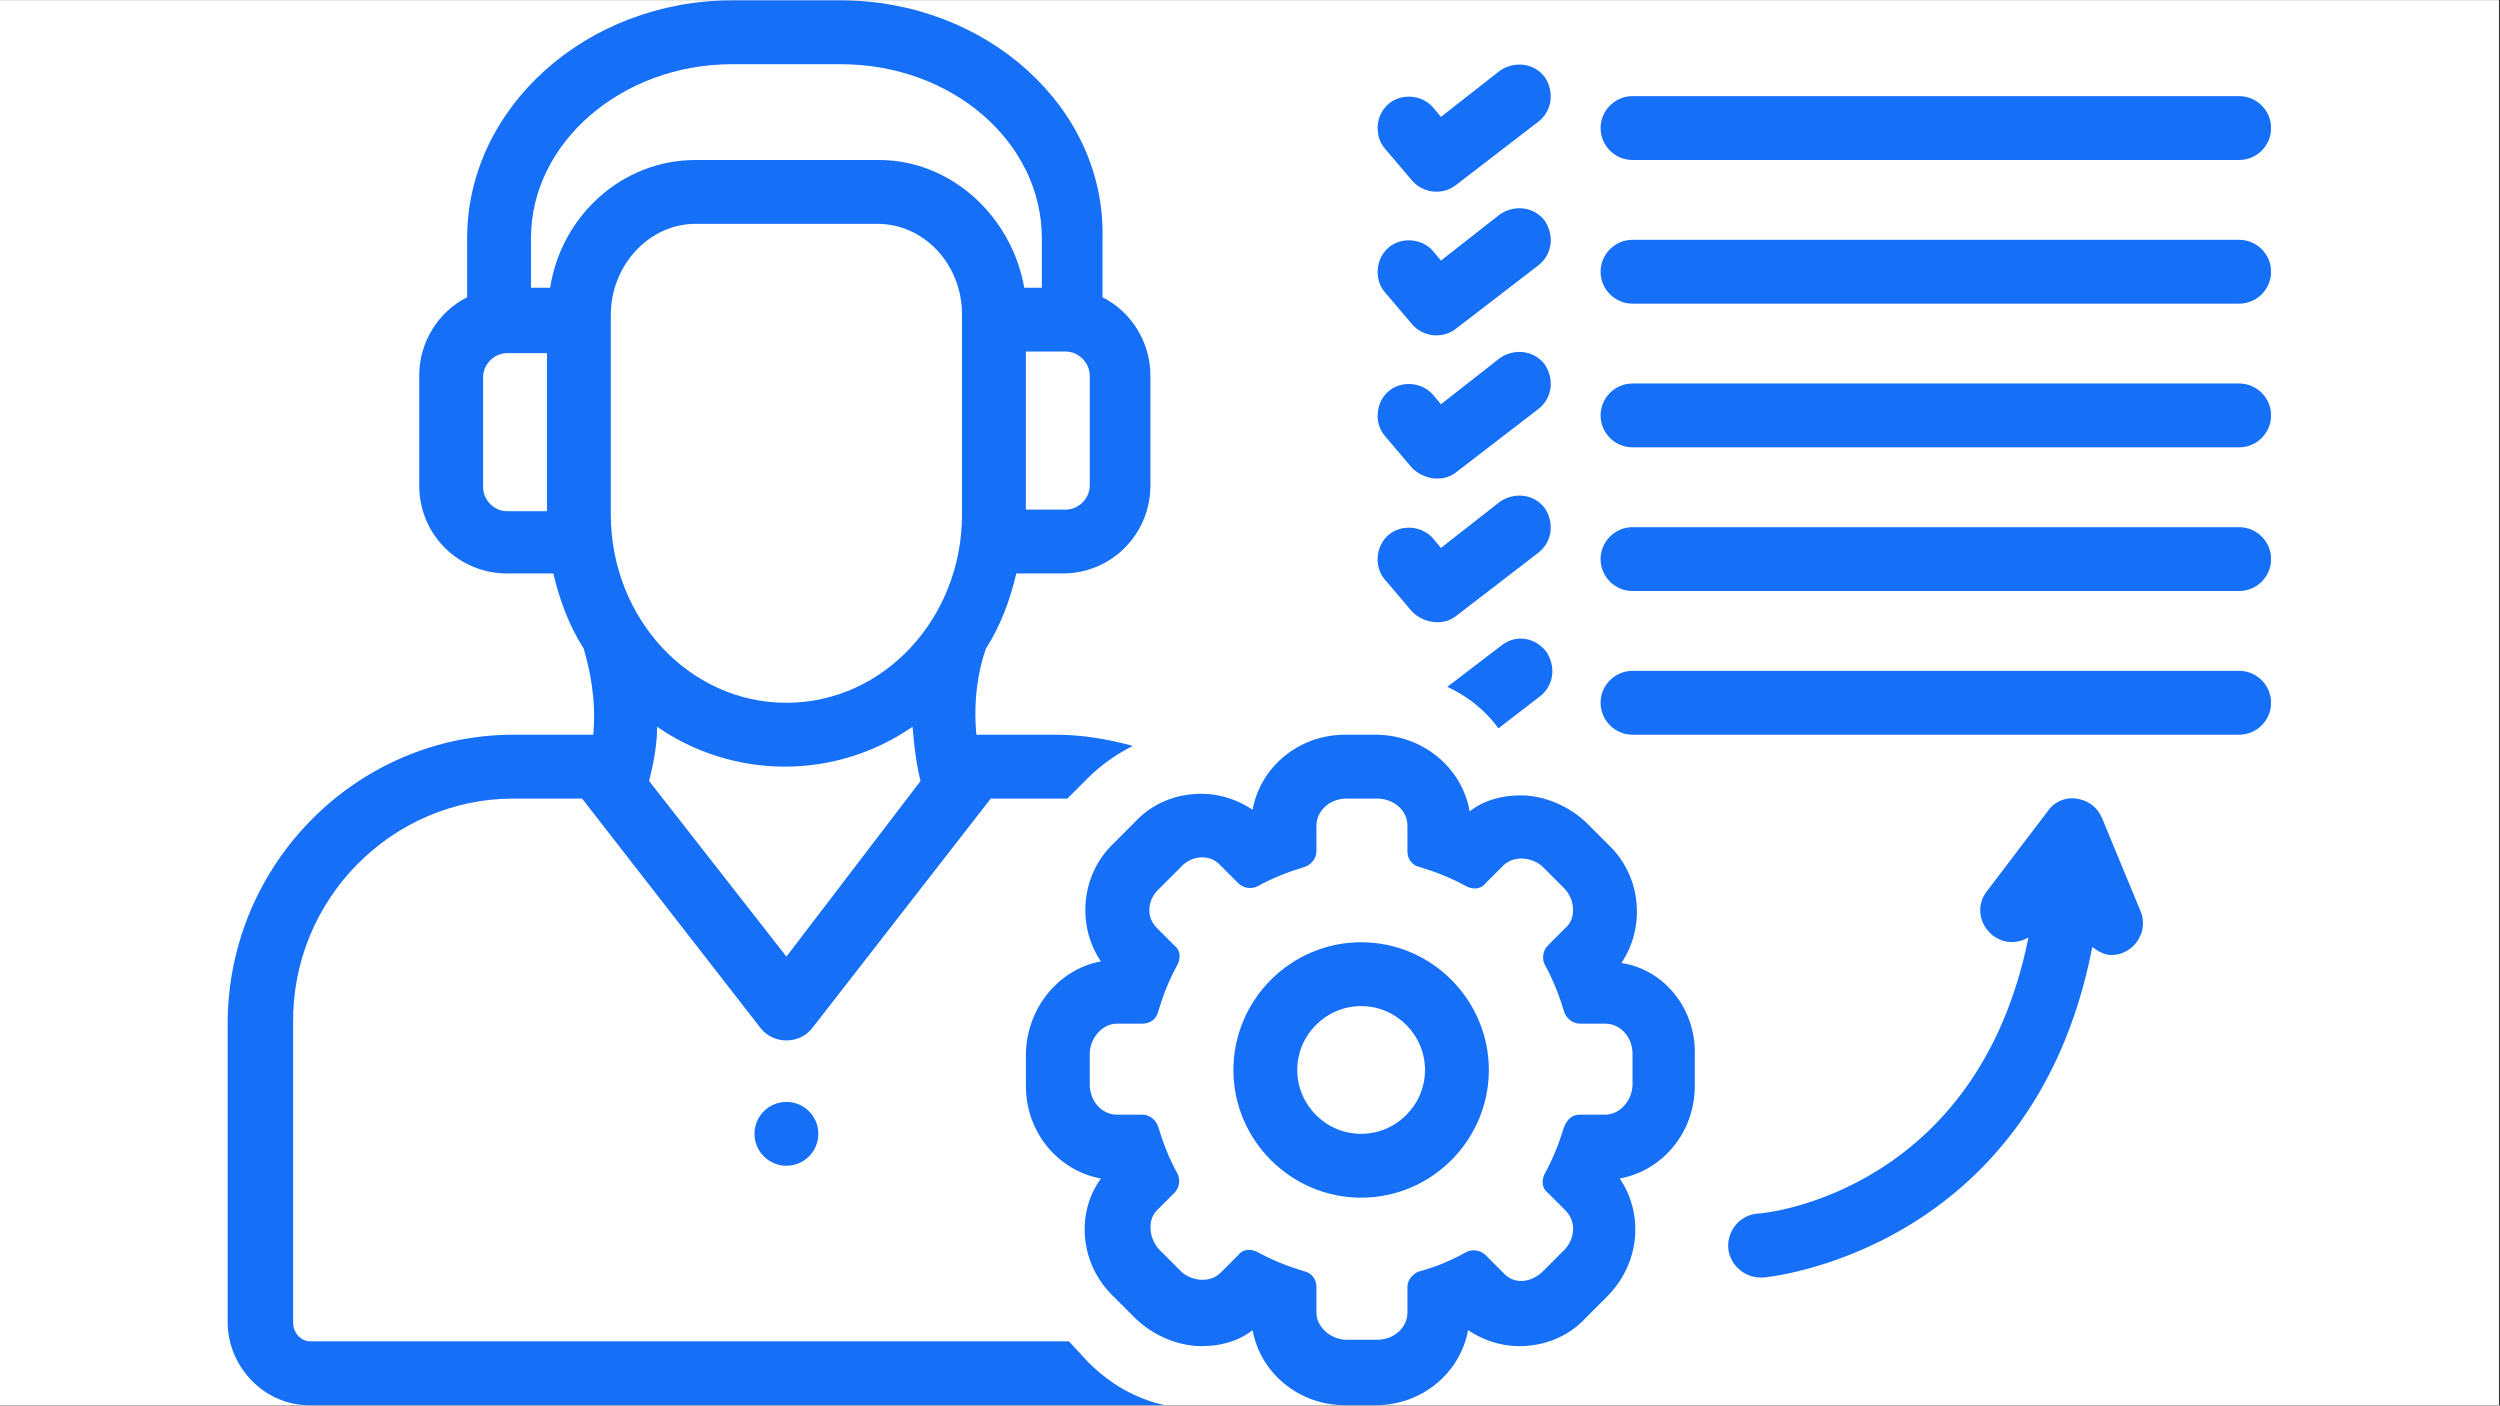 <svg xmlns="http://www.w3.org/2000/svg" xmlns:xlink="http://www.w3.org/1999/xlink" width="1366" zoomAndPan="magnify" viewBox="0 0 1024.5 576" height="768" preserveAspectRatio="xMidYMid meet" version="1.0"><rect x="0" y="0" width="1024.5" height="576" fill="#333333" stroke="none"/><defs><clipPath id="e46446203f"><path d="M 0 0.141 L 1024 0.141 L 1024 575.859 L 0 575.859 Z M 0 0.141 " clip-rule="nonzero"/></clipPath><clipPath id="b3eaf1de56"><path d="M 655 39 L 930.637 39 L 930.637 66 L 655 66 Z M 655 39 " clip-rule="nonzero"/></clipPath><clipPath id="5e070c8d2e"><path d="M 655 98 L 930.637 98 L 930.637 125 L 655 125 Z M 655 98 " clip-rule="nonzero"/></clipPath><clipPath id="c28ccfa685"><path d="M 655 157 L 930.637 157 L 930.637 184 L 655 184 Z M 655 157 " clip-rule="nonzero"/></clipPath><clipPath id="914cd69b12"><path d="M 655 216 L 930.637 216 L 930.637 243 L 655 243 Z M 655 216 " clip-rule="nonzero"/></clipPath><clipPath id="8f2453c3f4"><path d="M 655 274 L 930.637 274 L 930.637 302 L 655 302 Z M 655 274 " clip-rule="nonzero"/></clipPath><clipPath id="6c2c294b24"><path d="M 93.297 0.141 L 478 0.141 L 478 575.859 L 93.297 575.859 Z M 93.297 0.141 " clip-rule="nonzero"/></clipPath><clipPath id="7737696439"><path d="M 420 301 L 695 301 L 695 575.859 L 420 575.859 Z M 420 301 " clip-rule="nonzero"/></clipPath></defs><g clip-path="url(#e46446203f)"><path fill="#ffffff" d="M 0 0.141 L 1024 0.141 L 1024 575.859 L 0 575.859 Z M 0 0.141 " fill-opacity="1" fill-rule="nonzero"/><path fill="#ffffff" d="M 0 0.141 L 1024 0.141 L 1024 575.859 L 0 575.859 Z M 0 0.141 " fill-opacity="1" fill-rule="nonzero"/></g><path fill="#1670f7" d="M 578.727 74.07 C 583.305 79.305 591.156 79.957 596.391 76.031 L 630.41 49.863 C 636.297 45.285 636.949 37.434 633.027 31.547 C 628.445 25.66 620.594 25.004 614.707 28.93 L 590.5 47.902 L 587.23 43.977 C 582.652 38.742 574.145 38.09 568.914 42.668 C 563.68 47.246 563.023 55.754 567.605 60.984 C 567.605 60.984 578.727 74.07 578.727 74.07 Z M 578.727 74.07 " fill-opacity="1" fill-rule="nonzero"/><path fill="#1670f7" d="M 578.727 132.949 C 583.305 138.184 591.156 138.84 596.391 134.914 L 630.41 108.742 C 636.297 104.164 636.949 96.312 633.027 90.426 C 628.445 84.539 620.594 83.883 614.707 87.809 L 590.5 106.781 L 587.23 102.855 C 582.652 97.621 574.145 96.969 568.914 101.547 C 563.68 106.129 563.023 114.633 567.605 119.867 C 567.605 119.867 578.727 132.949 578.727 132.949 Z M 578.727 132.949 " fill-opacity="1" fill-rule="nonzero"/><path fill="#1670f7" d="M 578.727 191.828 C 583.305 196.41 591.156 197.719 596.391 193.793 L 630.41 167.625 C 636.297 163.043 636.949 155.195 633.027 149.305 C 628.445 143.418 620.594 142.762 614.707 146.688 L 590.5 165.66 L 587.23 161.734 C 582.652 156.504 574.145 155.848 568.914 160.426 C 563.68 165.008 563.023 173.512 567.605 178.746 C 567.605 178.746 578.727 191.828 578.727 191.828 Z M 578.727 191.828 " fill-opacity="1" fill-rule="nonzero"/><path fill="#1670f7" d="M 578.727 250.711 C 583.305 255.289 591.156 256.598 596.391 252.672 L 630.41 226.504 C 636.297 221.926 636.949 214.074 633.027 208.184 C 628.445 202.297 620.594 201.645 614.707 205.57 L 590.5 224.539 L 587.23 220.617 C 582.652 215.383 574.145 214.727 568.914 219.309 C 563.68 223.887 563.023 232.391 567.605 237.625 C 567.605 237.625 578.727 250.711 578.727 250.711 Z M 578.727 250.711 " fill-opacity="1" fill-rule="nonzero"/><g clip-path="url(#b3eaf1de56)"><path fill="#1670f7" d="M 669.008 65.566 L 917.609 65.566 C 924.809 65.566 930.695 59.676 930.695 52.48 C 930.695 45.285 924.809 39.398 917.609 39.398 L 669.008 39.398 C 661.812 39.398 655.922 45.285 655.922 52.48 C 655.922 59.676 661.812 65.566 669.008 65.566 Z M 669.008 65.566 " fill-opacity="1" fill-rule="nonzero"/></g><g clip-path="url(#5e070c8d2e)"><path fill="#1670f7" d="M 917.609 98.277 L 669.008 98.277 C 661.812 98.277 655.922 104.164 655.922 111.359 C 655.922 118.559 661.812 124.445 669.008 124.445 L 917.609 124.445 C 924.809 124.445 930.695 118.559 930.695 111.359 C 930.695 104.164 924.809 98.277 917.609 98.277 Z M 917.609 98.277 " fill-opacity="1" fill-rule="nonzero"/></g><g clip-path="url(#c28ccfa685)"><path fill="#1670f7" d="M 917.609 157.156 L 669.008 157.156 C 661.812 157.156 655.922 163.043 655.922 170.242 C 655.922 177.438 661.812 183.324 669.008 183.324 L 917.609 183.324 C 924.809 183.324 930.695 177.438 930.695 170.242 C 930.695 163.043 924.809 157.156 917.609 157.156 Z M 917.609 157.156 " fill-opacity="1" fill-rule="nonzero"/></g><g clip-path="url(#914cd69b12)"><path fill="#1670f7" d="M 917.609 216.035 L 669.008 216.035 C 661.812 216.035 655.922 221.926 655.922 229.121 C 655.922 236.316 661.812 242.203 669.008 242.203 L 917.609 242.203 C 924.809 242.203 930.695 236.316 930.695 229.121 C 930.695 221.926 924.809 216.035 917.609 216.035 Z M 917.609 216.035 " fill-opacity="1" fill-rule="nonzero"/></g><g clip-path="url(#8f2453c3f4)"><path fill="#1670f7" d="M 917.609 274.914 L 669.008 274.914 C 661.812 274.914 655.922 280.805 655.922 288 C 655.922 295.195 661.812 301.086 669.008 301.086 L 917.609 301.086 C 924.809 301.086 930.695 295.195 930.695 288 C 930.695 280.805 924.809 274.914 917.609 274.914 Z M 917.609 274.914 " fill-opacity="1" fill-rule="nonzero"/></g><path fill="#1670f7" d="M 615.363 264.449 L 593.117 281.457 C 601.625 285.383 608.82 291.27 614.055 298.469 L 631.062 285.383 C 636.949 280.805 637.605 272.953 633.68 267.066 C 629.102 261.176 621.25 259.867 615.363 264.449 Z M 615.363 264.449 " fill-opacity="1" fill-rule="nonzero"/><g clip-path="url(#6c2c294b24)"><path fill="#1670f7" d="M 438.07 549.688 C 438.07 549.688 437.414 549.688 438.07 549.688 L 127.316 549.688 C 123.391 549.688 120.117 546.418 120.117 541.836 L 120.117 419.496 C 119.465 368.469 160.68 327.254 210.402 327.254 L 238.531 327.254 L 311.805 421.461 C 317.039 428.004 327.504 428.004 332.738 421.461 L 406.012 327.254 C 406.012 327.254 436.105 327.254 437.414 327.254 L 445.918 318.75 C 451.152 313.516 457.695 308.934 464.238 305.664 C 454.426 303.047 443.957 301.086 432.836 301.086 L 400.125 301.086 C 398.816 287.348 400.777 274.914 404.051 265.758 C 409.938 256.598 413.863 246.129 416.48 235.008 C 417.789 235.008 435.453 235.008 435.453 235.008 C 455.734 235.008 471.434 218.652 471.434 199.027 L 471.434 153.887 C 471.434 140.148 463.582 127.715 451.809 121.828 L 451.809 97.621 C 453.117 43.977 404.051 0.145 344.516 0.145 L 300.027 0.145 C 240.496 0.145 191.43 43.977 191.43 97.621 L 191.43 121.828 C 179.652 127.715 171.801 140.148 171.801 153.887 L 171.801 199.027 C 171.801 219.309 188.156 235.008 207.785 235.008 C 207.785 235.008 226.102 235.008 226.758 235.008 C 229.371 246.129 233.297 256.598 239.188 265.758 C 241.805 274.914 244.418 286.691 243.113 301.086 L 210.402 301.086 C 146.285 301.086 93.297 354.074 93.297 419.496 L 93.297 541.836 C 93.297 560.156 108.344 575.855 126.66 575.855 L 477.32 575.855 C 465.547 573.238 455.078 567.352 445.918 558.191 Z M 322.273 392.02 L 266.008 320.059 C 267.973 312.207 269.281 305.008 269.281 297.812 C 284.328 308.281 302.645 314.168 321.617 314.168 C 340.59 314.168 358.906 308.281 373.957 297.812 C 374.609 305.008 375.262 312.207 377.227 320.059 Z M 394.234 210.801 C 394.234 253.328 362.18 288 322.273 288 C 282.363 288 250.309 253.328 250.309 210.801 L 250.309 129.023 C 250.309 108.742 266.008 91.734 284.98 91.734 L 359.562 91.734 C 378.535 91.734 394.234 108.09 394.234 129.023 Z M 436.762 144.07 C 441.992 144.07 446.574 148.652 446.574 153.887 L 446.574 199.027 C 446.574 204.262 441.992 208.84 436.762 208.84 L 420.406 208.84 L 420.406 144.07 Z M 224.141 209.492 L 207.785 209.492 C 202.551 209.492 197.969 204.914 197.969 199.68 L 197.969 154.539 C 197.969 149.305 202.551 144.727 207.785 144.727 L 224.141 144.727 Z M 225.449 117.902 C 224.793 117.902 217.598 117.902 217.598 117.902 L 217.598 97.621 C 217.598 58.371 254.887 26.312 300.027 26.312 L 344.516 26.312 C 390.312 26.312 426.945 58.371 426.945 97.621 L 426.945 117.902 C 426.945 117.902 419.75 117.902 419.75 117.902 C 414.516 88.465 389.656 65.566 360.215 65.566 L 284.98 65.566 C 254.887 65.566 230.027 88.465 225.449 117.902 Z M 225.449 117.902 " fill-opacity="1" fill-rule="nonzero"/></g><g clip-path="url(#7737696439)"><path fill="#1670f7" d="M 664.43 394.637 C 674.242 380.246 672.934 359.309 659.195 346.227 L 650.691 337.719 C 643.492 330.523 633.027 325.945 623.211 325.945 C 615.363 325.945 608.164 327.906 602.277 332.488 C 599.008 314.168 582.652 301.086 563.68 301.086 L 551.25 301.086 C 532.277 301.086 516.574 314.168 513.305 331.832 C 507.414 327.906 500.219 325.289 492.367 325.289 C 481.902 325.289 472.09 329.215 464.891 337.066 L 456.387 345.57 C 442.648 358.656 441.34 379.59 451.152 393.984 C 433.488 397.254 420.406 413.609 420.406 432.582 L 420.406 445.012 C 420.406 463.984 433.488 479.688 451.152 482.957 C 440.684 497.352 442.648 518.285 456.387 531.371 L 464.891 539.875 C 472.09 547.07 482.555 551.648 492.367 551.648 C 500.219 551.648 507.414 549.688 513.305 545.109 C 516.574 562.773 532.277 575.855 551.25 575.855 L 563.68 575.855 C 582.652 575.855 598.352 562.773 601.625 545.109 C 607.512 549.035 614.707 551.648 622.559 551.648 C 633.027 551.648 642.84 547.727 650.035 539.875 L 658.539 531.371 C 672.277 517.629 673.586 497.352 663.773 482.957 C 681.438 479.688 694.523 463.984 694.523 445.012 L 694.523 432.582 C 695.176 413.609 682.094 397.254 664.43 394.637 Z M 669.008 444.359 C 669.008 450.902 663.773 456.789 657.887 456.789 L 647.418 456.789 C 644.148 456.789 642.184 458.75 640.875 462.023 C 638.914 468.562 636.297 475.105 633.027 480.996 C 631.719 483.613 631.719 486.883 634.336 488.844 L 641.531 496.043 C 646.109 500.621 645.457 507.816 640.875 512.398 L 632.371 520.902 C 627.793 525.48 620.594 526.789 616.016 521.555 C 616.016 521.555 608.82 514.359 608.82 514.359 C 606.855 512.398 603.586 511.742 600.969 513.051 C 595.082 516.324 589.191 518.938 581.996 520.902 C 579.379 521.555 576.762 524.172 576.762 527.445 L 576.762 537.91 C 576.762 543.801 571.527 549.035 564.332 549.035 L 551.902 549.035 C 545.359 549.035 539.473 543.801 539.473 537.91 L 539.473 527.445 C 539.473 524.172 537.512 521.555 534.238 520.902 C 527.695 518.938 521.156 516.324 515.266 513.051 C 512.648 511.742 509.379 511.742 507.414 514.359 C 507.414 514.359 500.219 521.555 500.219 521.555 C 495.641 526.137 487.789 524.828 483.863 520.902 L 475.359 512.398 C 470.781 507.816 470.125 499.969 474.051 496.043 L 481.246 488.844 C 483.211 486.883 483.863 483.613 482.555 480.996 C 479.285 475.105 476.668 468.562 474.703 462.023 C 474.051 459.406 471.434 456.789 468.164 456.789 L 457.695 456.789 C 451.809 456.789 446.574 451.555 446.574 444.359 L 446.574 431.93 C 446.574 425.387 451.809 419.496 457.695 419.496 L 468.164 419.496 C 471.434 419.496 474.051 417.535 474.703 414.266 C 476.668 407.723 479.285 401.18 482.555 395.293 C 483.863 392.676 483.863 389.402 481.246 387.441 L 474.051 380.246 C 469.473 375.664 470.125 368.469 475.359 363.891 C 475.359 363.891 483.863 355.383 483.863 355.383 C 487.789 350.805 495.641 349.496 500.219 354.73 C 500.219 354.73 507.414 361.926 507.414 361.926 C 509.379 363.891 512.648 364.543 515.266 363.234 C 521.156 359.965 527.695 357.348 534.238 355.383 C 536.855 354.73 539.473 352.113 539.473 348.844 L 539.473 338.375 C 539.473 332.488 544.707 327.254 551.902 327.254 L 564.332 327.254 C 570.875 327.254 576.762 331.832 576.762 338.375 L 576.762 348.844 C 576.762 352.113 578.727 354.73 581.996 355.383 C 588.539 357.348 595.082 359.965 600.969 363.234 C 603.586 364.543 606.855 364.543 608.82 361.926 C 608.82 361.926 616.016 354.73 616.016 354.73 C 620.594 350.152 628.445 351.461 632.371 355.383 L 640.875 363.891 C 645.457 368.469 646.109 376.32 641.531 380.246 L 634.336 387.441 C 632.371 389.402 631.719 392.676 633.027 395.293 C 636.297 401.18 638.914 407.723 640.875 414.266 C 641.531 416.883 644.148 419.496 647.418 419.496 L 657.887 419.496 C 663.773 419.496 669.008 424.73 669.008 431.93 Z M 669.008 444.359 " fill-opacity="1" fill-rule="nonzero"/></g><path fill="#1670f7" d="M 557.789 386.133 C 529.004 386.133 505.453 409.684 505.453 438.469 C 505.453 467.258 529.004 490.809 557.789 490.809 C 586.578 490.809 610.129 467.258 610.129 438.469 C 610.129 409.684 586.578 386.133 557.789 386.133 Z M 557.789 464.641 C 543.398 464.641 531.621 452.863 531.621 438.469 C 531.621 424.078 543.398 412.301 557.789 412.301 C 572.184 412.301 583.961 424.078 583.961 438.469 C 583.961 452.863 572.184 464.641 557.789 464.641 Z M 557.789 464.641 " fill-opacity="1" fill-rule="nonzero"/><path fill="#1670f7" d="M 335.355 464.641 C 335.355 465.5 335.273 466.348 335.105 467.191 C 334.938 468.035 334.688 468.852 334.359 469.645 C 334.031 470.441 333.629 471.195 333.152 471.91 C 332.672 472.621 332.133 473.285 331.523 473.891 C 330.918 474.5 330.254 475.039 329.543 475.52 C 328.828 475.996 328.074 476.398 327.277 476.727 C 326.484 477.055 325.668 477.305 324.824 477.473 C 323.98 477.641 323.133 477.723 322.273 477.723 C 321.414 477.723 320.562 477.641 319.719 477.473 C 318.875 477.305 318.059 477.055 317.266 476.727 C 316.473 476.398 315.719 475.996 315.004 475.52 C 314.289 475.039 313.629 474.5 313.02 473.891 C 312.414 473.285 311.871 472.621 311.395 471.91 C 310.914 471.195 310.512 470.441 310.184 469.645 C 309.855 468.852 309.605 468.035 309.438 467.191 C 309.27 466.348 309.188 465.5 309.188 464.641 C 309.188 463.781 309.27 462.93 309.438 462.086 C 309.605 461.242 309.855 460.426 310.184 459.633 C 310.512 458.84 310.914 458.082 311.395 457.371 C 311.871 456.656 312.414 455.996 313.02 455.387 C 313.629 454.781 314.289 454.238 315.004 453.758 C 315.719 453.281 316.473 452.879 317.266 452.551 C 318.059 452.223 318.875 451.973 319.719 451.805 C 320.562 451.637 321.414 451.555 322.273 451.555 C 323.133 451.555 323.98 451.637 324.824 451.805 C 325.668 451.973 326.484 452.223 327.277 452.551 C 328.074 452.879 328.828 453.281 329.543 453.762 C 330.254 454.238 330.918 454.781 331.523 455.387 C 332.133 455.996 332.672 456.656 333.152 457.371 C 333.629 458.082 334.031 458.84 334.359 459.633 C 334.688 460.426 334.938 461.242 335.105 462.086 C 335.273 462.93 335.355 463.781 335.355 464.641 Z M 335.355 464.641 " fill-opacity="1" fill-rule="nonzero"/><path fill="#1670f7" d="M 861.348 335.105 C 859.387 330.523 855.461 327.906 850.879 327.254 C 846.301 326.598 841.723 328.562 839.105 332.488 L 814.246 365.199 C 809.664 371.086 810.973 378.938 816.859 383.516 C 821.441 386.785 826.676 386.785 831.254 384.172 C 810.32 488.191 723.961 497.352 720.035 497.352 C 712.84 498.004 707.605 504.547 708.262 511.742 C 708.914 518.285 714.805 523.52 721.344 523.52 C 722 523.52 722 523.52 722.652 523.52 C 723.961 523.52 833.215 513.051 857.422 388.094 C 860.039 390.059 862.656 391.367 865.273 391.367 C 874.434 391.367 880.973 381.555 877.051 373.047 Z M 861.348 335.105 " fill-opacity="1" fill-rule="nonzero"/></svg>